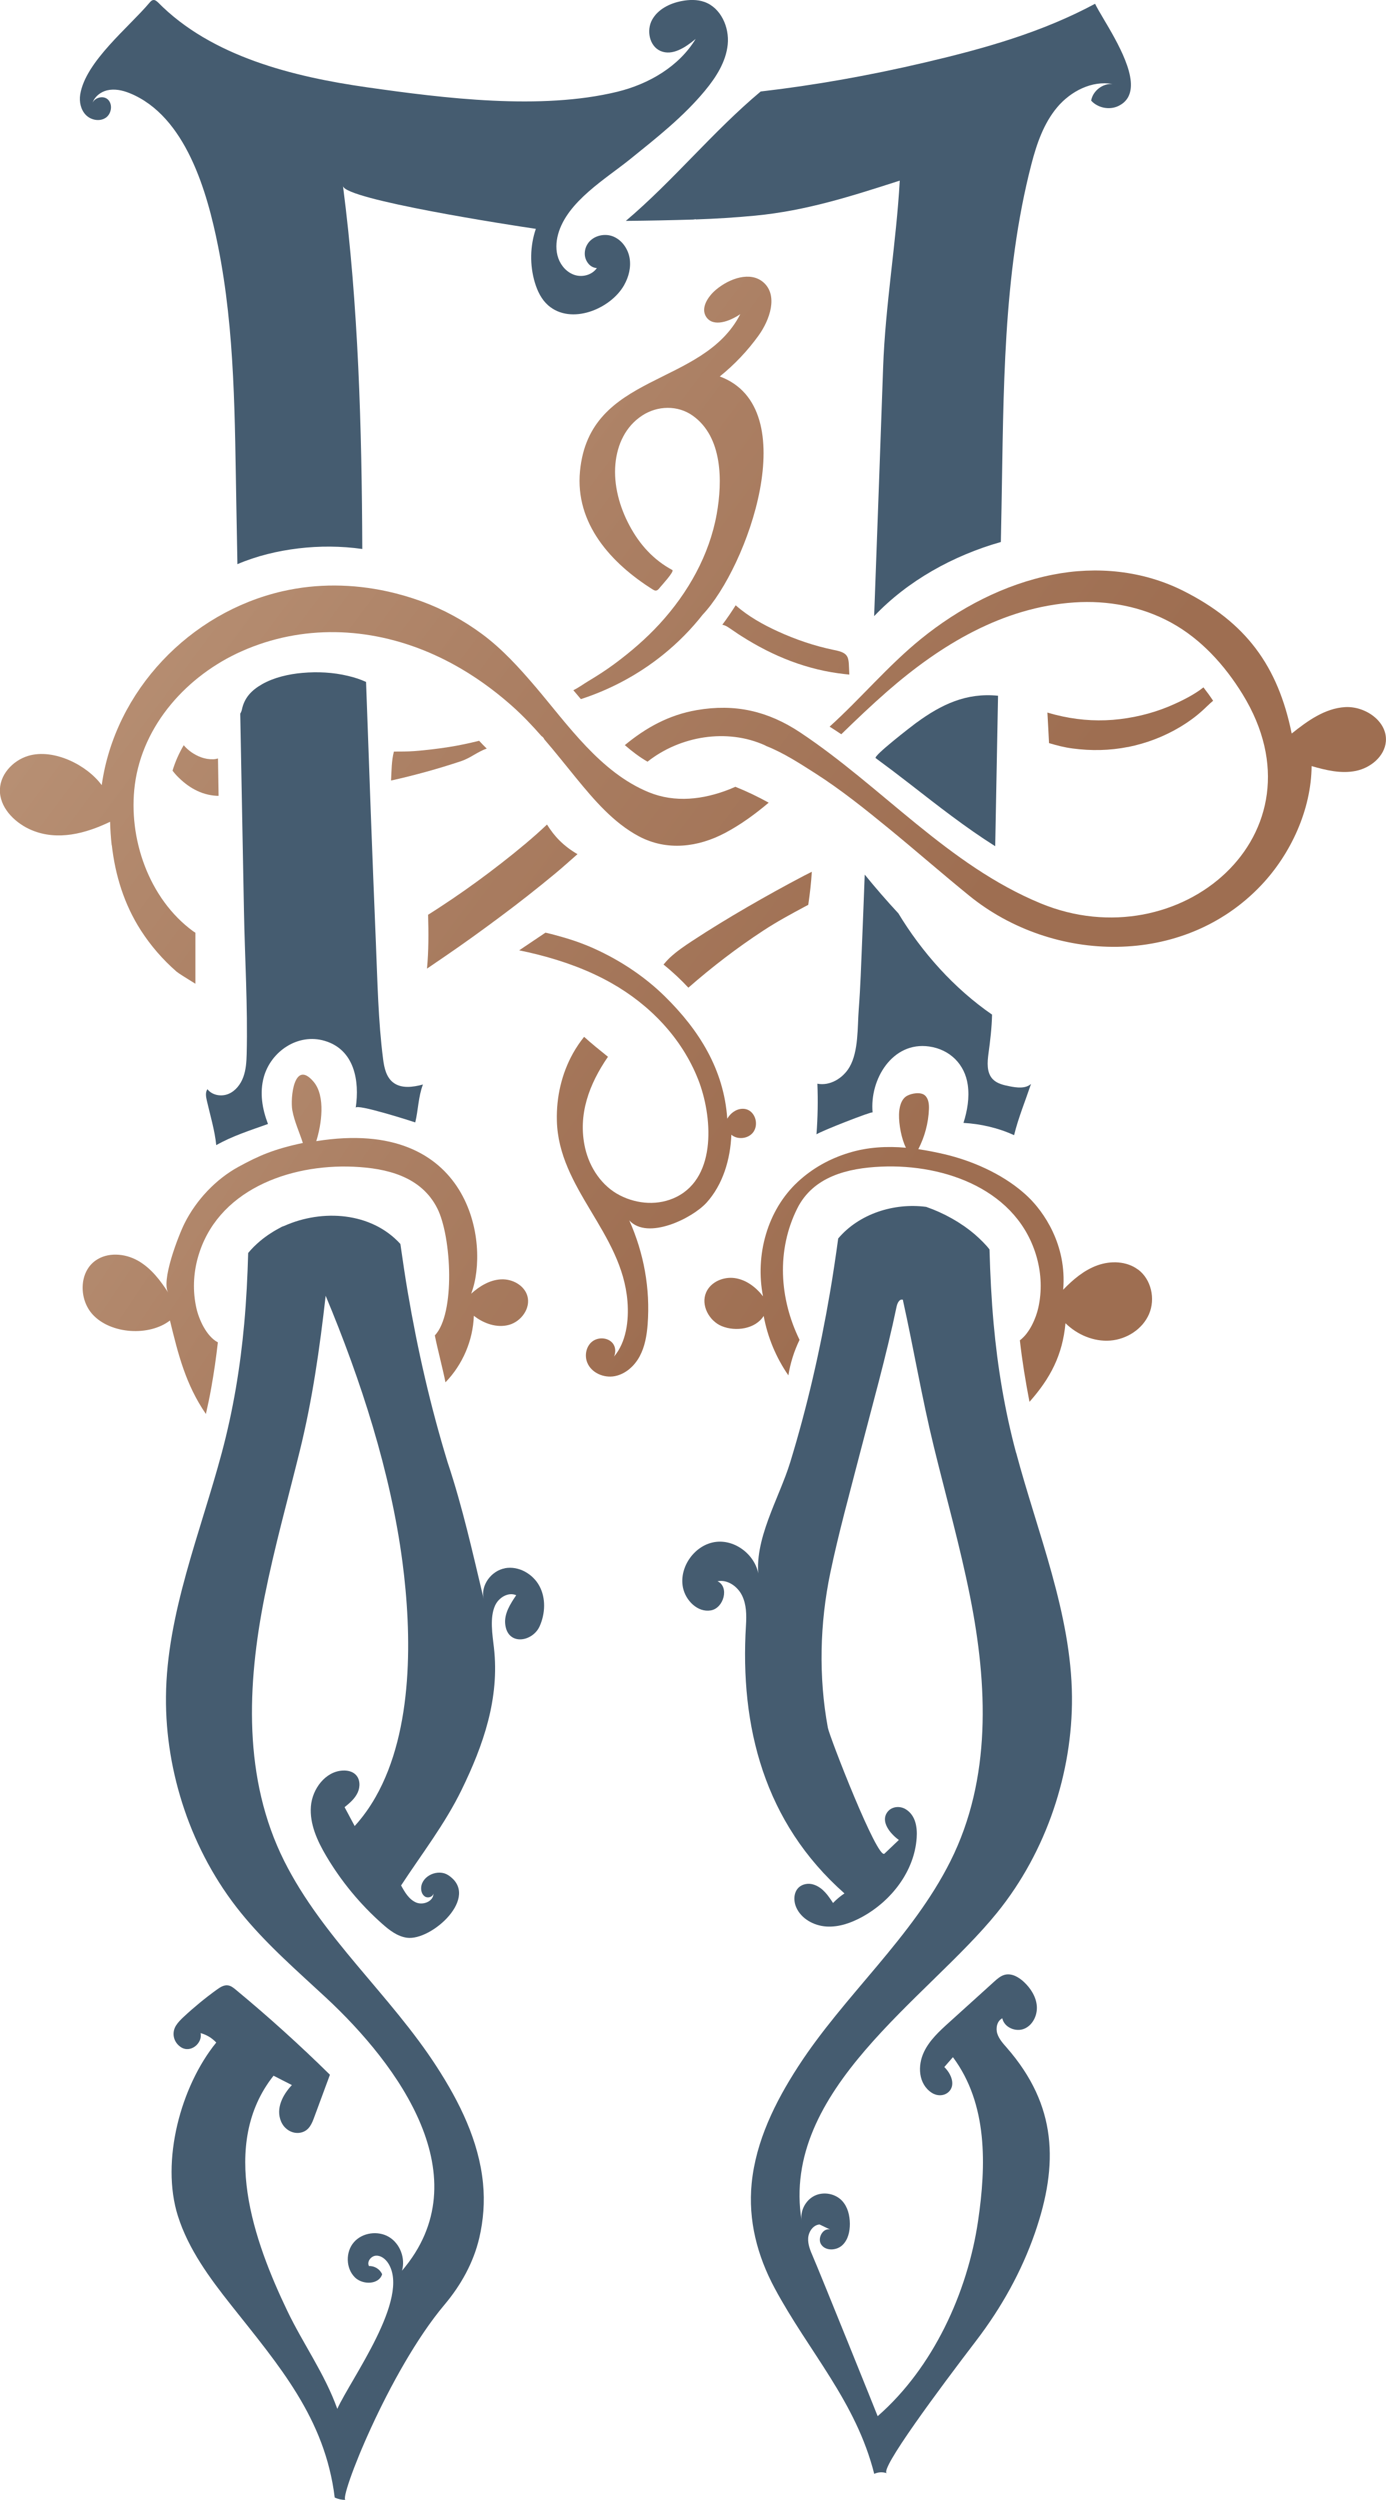 <svg width="213" height="384" viewBox="0 0 213 384" fill="none" xmlns="http://www.w3.org/2000/svg">
<g clip-path="url(#clip0_14_305)">
<path d="M96.198 33.93C99.665 33.898 103.12 33.827 106.516 33.724C106.651 33.705 106.786 33.699 106.921 33.666V33.705C109.964 33.602 112.994 33.416 116.018 33.127C123.975 32.362 130.82 30.133 138.275 27.744C137.735 37.322 136.056 46.835 135.715 56.477C135.336 67.371 134.937 78.266 134.538 89.16C134.474 90.985 134.409 92.816 134.338 94.64C139.498 89.199 146.503 85.319 153.811 83.251C153.843 81.484 153.875 79.718 153.914 77.945C154.248 60.376 154.075 42.306 158.513 25.194C159.324 22.078 160.398 18.943 162.47 16.477C164.541 14.016 167.802 12.333 170.974 12.905C169.456 12.783 167.944 13.959 167.687 15.455C168.709 16.586 170.491 16.939 171.868 16.284C173.431 15.539 173.914 14.164 173.779 12.52C173.431 8.473 169.333 2.769 168.291 0.578C160.076 4.991 151.231 7.464 142.193 9.584C133.528 11.62 125.146 13.098 116.899 14.055C109.572 20.183 103.48 27.75 96.191 33.917L96.198 33.93Z" fill="#455C70"/>
<path d="M152.942 129.983C153.084 122.274 153.232 114.566 153.38 106.864C148.472 106.363 144.618 108.239 140.836 111.007C140.765 111.059 140.688 111.116 140.617 111.168C140.115 111.54 134.145 116.133 134.576 116.448C136.371 117.765 138.147 119.108 139.903 120.476C144.149 123.778 148.394 127.111 152.949 129.983H152.942Z" fill="#455C70"/>
<path d="M134.1 170.876C133.624 165.795 137.143 159.936 142.791 160.739C146.001 161.195 148.291 163.495 148.729 166.662C148.999 168.608 148.665 170.587 148.066 172.475C150.704 172.629 153.425 173.24 155.844 174.364C156.5 171.685 157.568 169.103 158.449 166.488C157.587 167.253 156.268 167.073 155.136 166.848C154.673 166.758 154.19 166.655 153.747 166.488C153.303 166.328 152.891 166.096 152.563 165.756C151.604 164.754 151.727 163.167 151.913 161.793C152.183 159.808 152.415 157.855 152.46 155.844C146.632 151.823 141.698 146.299 138.063 140.293C136.275 138.366 134.551 136.381 132.891 134.338C132.756 137.839 132.627 141.333 132.479 144.834C132.338 148.232 132.235 151.637 131.971 155.035C131.759 157.778 131.958 161.471 130.556 163.893C129.565 165.608 127.558 166.835 125.615 166.456C125.718 169.051 125.673 171.647 125.474 174.235C126.156 173.741 134.068 170.651 134.094 170.869L134.1 170.876Z" fill="#455C70"/>
<path d="M156.146 223.132C154.409 216.644 153.309 210.028 152.704 203.341C152.363 199.551 152.17 195.755 152.068 191.945V191.92C151.636 191.31 150.594 190.269 149.771 189.569C147.635 187.757 145.049 186.318 142.335 185.374C137.381 184.719 132.01 186.44 128.813 190.23C128.433 193.018 128.021 195.8 127.545 198.575C126.04 207.369 124.052 216.073 121.44 224.603C119.742 230.153 115.722 236.609 116.622 242.506C116.532 239.256 113.29 236.455 110.054 236.828C106.818 237.2 104.303 240.675 104.959 243.862C105.371 245.853 107.23 247.703 109.237 247.356C111.244 247.009 112.113 243.733 110.266 242.879C111.791 242.57 113.335 243.656 114.03 245.05C114.718 246.444 114.737 248.069 114.641 249.624C113.682 265.239 117.465 279.95 129.777 290.825C129.141 291.249 128.549 291.743 128.021 292.296C127.269 291.153 126.465 289.958 125.094 289.489C124.683 289.347 124.226 289.302 123.801 289.392C122.032 289.752 121.781 291.615 122.354 292.945C123.119 294.718 125.069 295.784 126.998 295.912C128.928 296.034 130.826 295.354 132.524 294.422C137.008 291.955 140.52 287.408 140.874 282.307C140.99 280.669 140.713 278.845 139.208 277.907C138.25 277.31 136.944 277.477 136.313 278.414C135.355 279.834 136.757 281.62 138.134 282.615C137.4 283.316 136.661 284.016 135.927 284.716C134.853 285.737 127.468 266.723 127.224 265.374C125.783 257.55 125.982 249.322 127.61 241.543C128.883 235.453 130.556 229.44 132.106 223.415C134.068 215.822 136.198 208.307 137.799 200.65C137.909 200.136 138.243 199.474 138.745 199.635C140.411 207.137 141.672 214.698 143.499 222.162C145.377 229.852 147.539 237.483 149.083 245.249C151.778 258.784 152.408 273.211 146.066 285.866C140.141 297.692 129.758 306.441 122.637 317.451C119.131 322.866 116.159 328.859 115.516 335.36C114.956 341.032 116.371 346.467 119.047 351.458C124.284 361.222 131.547 368.86 134.351 379.985C134.95 379.696 135.67 379.664 136.294 379.889C135.059 379.433 144.342 366.952 150.048 359.487C153.875 354.477 156.982 348.933 159.047 342.979C162.708 332.412 162.437 323.393 154.763 314.573C154.171 313.892 153.534 313.211 153.264 312.357C152.994 311.503 153.232 310.404 154.036 310.006C154.313 311.4 156.095 312.164 157.407 311.612C158.719 311.066 159.452 309.531 159.337 308.111C159.221 306.691 158.404 305.407 157.362 304.43C156.564 303.685 155.49 303.056 154.428 303.319C153.792 303.48 153.27 303.936 152.788 304.372C152.01 305.073 151.231 305.779 150.453 306.486C148.915 307.873 147.378 309.267 145.84 310.655C144.361 311.991 142.849 313.378 141.994 315.177C140.996 317.271 141.106 320.091 143.197 321.453C143.988 321.967 145.049 321.973 145.75 321.35C146.928 320.303 146.181 318.511 145.12 317.496C145.564 316.988 146.001 316.487 146.445 315.98C151.823 323.194 151.559 332.636 150.311 341.122C148.69 352.164 143.377 363.708 134.879 371.121C134.892 371.114 126.001 349.068 124.934 346.614C124.541 345.709 124.136 344.752 124.2 343.769C124.264 342.779 124.959 341.758 125.943 341.675C126.484 341.932 127.031 342.195 127.571 342.452C126.413 342.156 125.519 343.91 126.265 344.848C127.005 345.786 128.587 345.67 129.462 344.848C130.337 344.026 130.614 342.747 130.607 341.553C130.594 340.306 130.286 339.002 129.443 338.077C128.401 336.934 126.587 336.587 125.191 337.262C123.801 337.936 122.946 339.574 123.19 341.096C119.935 321.048 142.489 307.077 153.264 293.748C157.047 289.071 159.974 283.643 161.903 277.958C163.795 272.376 164.785 266.524 164.74 260.627C164.689 254.204 163.351 247.915 161.653 241.748C159.935 235.511 157.831 229.383 156.159 223.126L156.146 223.132Z" fill="#455C70"/>
<path d="M77.587 240.887C75.497 241.279 73.837 243.502 74.326 245.57C72.634 238.485 71.109 231.554 68.787 224.603C66.175 216.073 64.181 207.369 62.682 198.575C62.258 196.082 61.885 193.577 61.531 191.072C57.06 186.164 49.533 185.689 43.699 188.29C43.577 188.342 43.454 188.387 43.326 188.425C42.129 189.048 40.978 189.774 39.993 190.603C39.331 191.162 38.694 191.778 38.141 192.453C38.038 196.089 37.858 199.718 37.53 203.335C36.925 210.022 35.825 216.638 34.088 223.126C32.415 229.376 30.312 235.504 28.594 241.748C26.896 247.915 25.558 254.21 25.506 260.627C25.455 266.524 26.446 272.376 28.337 277.958C30.267 283.65 33.194 289.071 36.976 293.748C40.875 298.572 45.584 302.651 50.119 306.858C61.203 317.162 73.985 334.499 61.782 348.773C62.322 346.865 61.492 344.636 59.8 343.608C58.102 342.58 55.683 342.908 54.384 344.405C53.084 345.901 53.129 348.407 54.538 349.8C55.735 350.989 58.231 350.937 58.726 349.325C58.398 348.548 57.549 348.015 56.706 348.066C56.333 347.392 57.028 346.499 57.8 346.467C58.572 346.434 59.254 346.993 59.672 347.649C63.087 353.025 53.985 365.288 51.836 369.996C49.894 364.575 46.606 360.066 44.162 354.965C39.041 344.289 33.683 329.36 42.039 318.826C42.978 319.307 43.917 319.783 44.857 320.265C43.441 321.761 42.348 323.868 43.197 325.866C43.724 327.112 45.062 327.896 46.368 327.53C47.533 327.202 47.938 326.161 48.298 325.185C49.102 323.014 49.9 320.849 50.704 318.678C46.072 314.117 41.241 309.755 36.23 305.612C35.876 305.317 35.49 305.015 35.034 304.951C34.41 304.861 33.831 305.24 33.322 305.606C31.541 306.89 29.842 308.284 28.241 309.775C27.797 310.186 27.353 310.629 27.038 311.136C26.343 312.267 26.664 313.661 27.758 314.413C29.283 315.46 31.174 313.802 30.82 312.28C31.74 312.524 32.583 313.038 33.232 313.732C27.764 320.451 24.683 331.949 27.333 340.351C28.954 345.49 32.235 349.916 35.542 354.092C42.856 363.329 49.945 371.423 51.438 383.615C51.959 383.865 52.538 383.987 53.11 383.981C51.991 384 59.691 364.222 68.324 353.982C70.839 350.995 72.769 347.533 73.657 343.737C74.287 341.019 74.512 338.219 74.229 335.347C73.593 328.84 70.614 322.853 67.108 317.438C59.987 306.422 49.604 297.672 43.679 285.853C37.337 273.192 37.967 258.771 40.662 245.236C42.161 237.72 44.226 230.333 46.06 222.901C48.022 214.955 49.122 207.144 50.048 199.031C55.439 211.923 60.038 226.087 61.852 239.956C63.281 250.87 63.602 265.702 57.722 276.018C56.809 277.624 55.741 279.121 54.506 280.476C53.991 279.513 53.477 278.543 52.956 277.579C53.74 276.95 54.532 276.275 54.956 275.363C55.387 274.457 55.362 273.256 54.635 272.562C54.133 272.081 53.4 271.92 52.705 271.952C50.009 272.068 47.983 274.779 47.777 277.464C47.571 280.149 48.755 282.744 50.125 285.063C52.435 288.968 55.362 292.514 58.765 295.521C59.858 296.491 61.087 297.435 62.534 297.634C66.323 298.154 73.927 291.287 68.864 288.011C67.34 287.028 64.902 288.069 64.728 289.868C64.677 290.414 64.85 291.024 65.313 291.313C65.776 291.602 66.536 291.364 66.606 290.825C66.658 292.013 65.056 292.688 63.962 292.225C62.862 291.763 62.213 290.651 61.64 289.604C64.805 284.767 68.362 280.2 70.942 274.913C74.294 268.034 76.79 260.871 75.908 253.086C75.683 251.107 75.233 248.48 76.082 246.611C76.635 245.39 78.108 244.485 79.331 245.024C78.424 246.36 77.472 247.844 77.639 249.45C77.993 252.855 81.859 252.212 82.939 249.778C83.802 247.831 83.904 245.493 82.901 243.617C81.897 241.742 79.691 240.483 77.6 240.874L77.587 240.887Z" fill="#455C70"/>
<path d="M63.814 172.411C64.284 170.484 64.271 168.493 64.998 166.578C63.454 166.996 61.64 167.246 60.386 166.244C59.35 165.416 59.041 163.996 58.874 162.679C58.121 156.814 58.012 150.763 57.767 144.834C57.208 131.473 56.732 118.112 56.256 104.744C55.394 104.346 54.448 104.044 53.47 103.813C51.18 103.267 48.819 103.151 46.471 103.357C44.336 103.543 42.09 104.063 40.283 105.091C38.61 106.042 37.549 107.204 37.176 108.984C37.124 109.234 37.028 109.44 36.919 109.613C37.111 119.705 37.298 129.796 37.491 139.888C37.626 147.217 38.089 154.605 37.909 161.915C37.877 163.103 37.8 164.304 37.395 165.422C36.989 166.54 36.204 167.567 35.111 168.024C34.011 168.48 32.596 168.242 31.881 167.298C31.534 167.779 31.65 168.441 31.779 169.019C32.293 171.287 33.001 173.58 33.232 175.893C35.696 174.492 38.475 173.612 41.184 172.642C40.302 170.336 39.871 167.844 40.547 165.422C41.647 161.471 45.802 158.658 49.894 159.872C54.461 161.221 55.284 165.994 54.667 170.15C54.763 169.495 63.12 172.16 63.827 172.405L63.814 172.411Z" fill="#455C70"/>
<path d="M16.224 18.108C17.157 17.498 17.375 15.969 16.533 15.243C15.831 14.639 14.603 14.993 14.23 15.764C14.558 14.832 15.458 14.119 16.436 13.882C17.588 13.599 18.816 13.862 19.916 14.305C28.594 17.819 31.862 29.6 33.509 37.803C36.159 51.036 36.069 64.519 36.327 77.951C36.385 80.855 36.436 83.758 36.487 86.655C39.459 85.383 42.663 84.619 45.86 84.233C49.09 83.848 52.422 83.861 55.677 84.323C55.606 65.83 55.079 46.796 52.711 28.572C52.975 30.66 78.758 34.63 82.348 35.15C81.447 37.79 81.396 40.713 82.193 43.392C82.586 44.702 83.203 45.987 84.233 46.893C87.777 50.002 93.837 47.439 95.895 43.829C96.629 42.544 97.015 41.021 96.745 39.57C96.474 38.118 95.484 36.763 94.088 36.268C92.692 35.78 90.942 36.306 90.222 37.598C89.971 38.041 89.848 38.555 89.868 39.062C89.906 40.096 90.691 41.15 91.727 41.169C91.019 42.21 89.578 42.614 88.375 42.255C87.172 41.895 86.233 40.867 85.809 39.685C85.384 38.503 85.435 37.187 85.77 35.979C87.147 30.968 93.065 27.493 96.854 24.436C100.887 21.179 105.011 17.948 108.33 13.939C110.041 11.877 111.566 9.501 111.836 6.835C112.106 4.169 110.775 1.188 108.247 0.295C107.134 -0.096 105.918 -0.064 104.76 0.161C102.939 0.507 101.1 1.42 100.212 3.045C99.324 4.67 99.794 7.072 101.492 7.824C103.338 8.633 105.365 7.265 106.908 5.98C104.335 10.226 99.691 12.918 94.866 14.094C83.126 16.952 68.324 15.108 56.378 13.406C45.159 11.807 32.505 8.717 24.291 0.373C24.091 0.193 23.879 -4.79347e-05 23.622 -4.79347e-05C23.345 -4.79347e-05 23.133 0.231 22.953 0.443C19.788 4.201 13.11 9.494 12.325 14.53C12.158 15.629 12.403 16.836 13.175 17.639C13.947 18.442 15.285 18.718 16.217 18.108H16.224Z" fill="#455C70"/>
<path d="M174.879 194.997C173.135 193.699 170.697 193.616 168.652 194.354C166.606 195.087 164.895 196.538 163.389 198.099C163.988 191.117 160.295 186.042 158.018 183.858C157.748 183.601 157.471 183.35 157.188 183.106C153.875 180.267 149.404 178.289 145.171 177.293C143.827 176.978 142.476 176.708 141.125 176.516C142.109 174.608 142.682 172.488 142.759 170.336C142.785 169.649 142.708 168.756 142.154 168.261C141.498 167.67 140.089 167.934 139.388 168.319C138.43 168.852 138.185 170.188 138.16 171.178C138.121 172.655 138.539 174.968 139.227 176.291C136.307 176.034 133.38 176.182 130.485 177.062C127.532 177.961 124.888 179.419 122.624 181.513C117.896 185.881 116.024 192.845 117.259 199.114C116.185 197.714 114.673 196.564 112.923 196.313C111.174 196.063 109.218 196.898 108.517 198.517C107.668 200.457 108.961 202.885 110.923 203.694C113.052 204.568 116.082 204.15 117.362 202.127C117.96 205.39 119.266 208.525 121.157 211.255C121.46 209.366 122.039 207.523 122.875 205.801C119.768 199.442 119.324 192.048 122.508 185.644C124.972 180.691 130.299 179.419 135.406 179.194C145.3 178.758 156.5 182.811 159.356 193.237C160.031 195.716 160.128 198.324 159.575 200.836C159.221 202.448 158.243 204.748 156.731 205.872C157.092 209.064 157.6 212.167 158.211 215.321C161.427 211.698 163.293 208.133 163.743 203.245C165.551 205.018 168.092 206.103 170.62 205.91C173.148 205.718 175.593 204.157 176.59 201.825C177.587 199.493 176.924 196.5 174.891 194.99L174.879 194.997Z" fill="url(#paint0_linear_14_305)"/>
<path d="M173.335 114.746C176.185 114.174 178.893 113.14 181.382 111.65C182.579 110.937 183.705 110.121 184.74 109.189C185.313 108.676 185.84 108.123 186.432 107.635C185.963 106.928 185.467 106.247 184.946 105.579C183.505 106.736 181.505 107.673 180.636 108.072C177.928 109.318 175.091 110.095 172.138 110.455C169.185 110.815 166.207 110.667 163.299 110.044C162.566 109.89 161.768 109.69 160.964 109.446C161.048 111.007 161.144 112.575 161.215 114.142C162.399 114.495 163.595 114.804 164.83 114.964C167.648 115.343 170.556 115.298 173.341 114.733L173.335 114.746Z" fill="url(#paint1_linear_14_305)"/>
<path d="M17.182 129.816C17.71 134.46 19.093 138.944 21.666 142.933C23.178 145.278 25.03 147.41 27.14 149.247C27.424 149.491 28.672 150.269 30.029 151.104V143.267C29.913 143.19 29.791 143.119 29.675 143.036C22.863 138.045 19.659 128.749 20.72 120.546C21.923 111.296 28.807 103.729 37.157 100.023C46.426 95.912 56.642 96.271 65.912 100.216C70.621 102.22 74.918 105.085 78.732 108.476C80.341 109.909 81.807 111.457 83.216 113.063C83.409 113.172 83.564 113.352 83.653 113.564C85.32 115.497 86.909 117.508 88.536 119.499C91.296 122.865 94.268 126.366 98.166 128.448C102.489 130.747 107.275 130.15 111.489 127.908C113.875 126.636 116.063 125.037 118.134 123.289C116.474 122.371 114.763 121.549 113.007 120.848C112.705 120.977 112.402 121.118 112.093 121.24C108.099 122.808 103.743 123.347 99.691 121.683C92.28 118.639 87.301 111.38 82.29 105.489C79.807 102.579 77.189 99.689 74.101 97.402C71.251 95.295 68.099 93.573 64.766 92.359C63.062 91.743 61.325 91.235 59.562 90.844C59.53 90.85 59.498 90.844 59.466 90.824C54.204 89.681 48.736 89.604 43.441 90.811C29.173 94.068 17.671 106.1 15.632 120.598C13.348 117.489 8.253 114.939 4.349 116.095C1.923 116.821 -0.193 119.101 -0.006 121.735C0.18 124.394 2.547 126.54 4.87 127.51C8.858 129.18 13.155 128.036 16.919 126.225C16.951 127.433 17.028 128.627 17.163 129.816H17.182Z" fill="url(#paint2_linear_14_305)"/>
<path d="M33.593 122.249C33.56 120.334 33.528 118.42 33.503 116.499C33.277 116.564 33.039 116.615 32.769 116.621C32.139 116.641 31.508 116.538 30.91 116.32C29.868 115.934 28.948 115.305 28.234 114.463C27.507 115.703 26.922 117.007 26.516 118.369C26.555 118.42 26.594 118.478 26.613 118.497C26.645 118.542 26.742 118.658 26.755 118.677C26.896 118.85 27.038 119.011 27.192 119.172C28.839 120.88 30.846 122.094 33.271 122.236C33.38 122.236 33.483 122.236 33.593 122.242V122.249Z" fill="url(#paint3_linear_14_305)"/>
<path d="M206.709 108.611C203.614 108.797 200.925 110.731 198.507 112.671C196.384 102.245 191.456 95.603 181.91 90.785C175.683 87.638 168.542 86.925 161.736 88.28C154.28 89.77 147.365 93.406 141.492 98.173C136.448 102.271 132.293 107.275 127.494 111.611C128.105 111.99 128.697 112.388 129.289 112.78C131.611 110.525 133.952 108.29 136.397 106.157C144.554 99.053 154.068 93.271 165.113 92.533C170.215 92.192 175.413 93.149 179.922 95.603C184.567 98.128 188.227 102.187 190.967 106.645C204.168 128.12 181.254 147.558 159.929 138.757C145.725 132.893 135.541 120.848 122.965 112.497C118.018 109.215 112.975 108.052 107.063 109.074C102.798 109.812 99.253 111.772 96.024 114.45C97.118 115.401 98.275 116.287 99.511 116.994C104.483 113.056 111.701 111.823 117.581 114.489C117.639 114.514 117.684 114.547 117.735 114.579C120.437 115.639 123.029 117.341 125.281 118.773C129.263 121.317 132.988 124.311 136.641 127.298C140.771 130.683 144.792 134.197 148.935 137.563C161.768 148.001 181.845 148.643 193.843 135.95C198.391 131.139 201.511 124.356 201.569 117.668C203.782 118.317 206.123 118.87 208.381 118.407C210.639 117.945 212.788 116.178 212.981 113.885C213.232 110.795 209.803 108.425 206.702 108.611H206.709Z" fill="url(#paint4_linear_14_305)"/>
<path d="M113.901 97.678C118.822 100.819 124.065 102.92 129.88 103.549C130.093 103.575 130.305 103.594 130.524 103.614C130.376 100.993 130.717 100.312 128.079 99.817C125.152 99.213 122.296 98.237 119.575 96.997C117.278 95.95 114.962 94.659 113.058 92.97C112.415 93.991 111.733 94.993 111.006 95.957C111.302 96.021 111.585 96.143 111.778 96.265C112.499 96.721 113.187 97.229 113.908 97.685L113.901 97.678Z" fill="url(#paint5_linear_14_305)"/>
<path d="M101.428 95.764C99.343 98.044 97.002 100.061 94.525 101.905C93.187 102.901 91.778 103.806 90.344 104.661C89.694 105.053 88.909 105.631 88.112 106.016C88.498 106.472 88.883 106.928 89.269 107.384C96.629 104.995 103.197 100.505 107.989 94.409C114.84 87.182 123.711 62.65 110.614 57.826C112.865 56.014 114.872 53.901 116.564 51.556C118.327 49.115 119.594 45.383 117.343 43.385C115.329 41.606 112.093 42.769 110.035 44.497C108.787 45.544 107.629 47.323 108.53 48.678C109.617 50.31 112.151 49.353 113.772 48.248C107.976 59.554 90.588 57.113 89.134 72.369C88.362 80.437 93.927 86.527 100.302 90.535C100.45 90.625 100.604 90.721 100.778 90.715C101.042 90.709 101.241 90.471 101.402 90.259C101.569 90.034 103.692 87.76 103.325 87.555C100.411 85.987 98.288 83.63 96.732 80.707C95.207 77.855 94.281 74.514 94.577 71.264C94.847 68.284 96.133 65.496 98.694 63.825C101.042 62.29 104.155 62.207 106.465 63.851C111.077 67.134 111.032 73.949 110.151 78.921C109.025 85.255 105.744 91.043 101.434 95.757L101.428 95.764Z" fill="url(#paint6_linear_14_305)"/>
<path d="M102.959 147.082C102.624 147.397 102.296 147.77 101.968 148.149C103.325 149.247 104.606 150.436 105.789 151.708C109.424 148.528 113.258 145.586 117.304 142.939C119.388 141.571 121.563 140.395 123.75 139.226C123.904 139.143 124.059 139.059 124.213 138.982C124.464 137.299 124.657 135.603 124.76 133.901C124.355 134.1 123.949 134.306 123.557 134.511C120.604 136.059 117.684 137.678 114.802 139.348C111.958 140.999 109.147 142.708 106.4 144.513C105.197 145.303 104.014 146.106 102.959 147.082Z" fill="url(#paint7_linear_14_305)"/>
<path d="M74.808 114.99C74.403 114.598 74.011 114.193 73.631 113.782C72.087 114.168 70.53 114.502 68.954 114.746C67.198 115.022 65.423 115.234 63.647 115.369C62.611 115.446 61.569 115.433 60.534 115.44C60.161 116.853 60.18 118.414 60.096 119.891C63.731 119.082 67.32 118.092 70.852 116.917C72.319 116.429 73.387 115.459 74.808 114.983V114.99Z" fill="url(#paint8_linear_14_305)"/>
<path d="M108.575 184.738C111.109 181.931 112.241 178.077 112.396 174.293C113.341 175.096 114.95 174.929 115.722 173.953C116.487 172.976 116.262 171.377 115.252 170.651C114.274 169.944 112.647 170.323 111.765 171.833C111.251 164.272 107.436 158.208 102.155 153.025C99.234 150.16 95.799 147.841 92.113 146.074C90.273 145.188 88.35 144.475 86.381 143.922C85.616 143.704 84.734 143.453 83.827 143.254C82.483 144.166 81.132 145.059 79.787 145.971C80.746 146.17 81.704 146.382 82.65 146.62C86.548 147.609 90.395 148.99 93.908 150.969C99.845 154.309 104.779 159.423 107.294 165.808C109.443 171.261 110.26 180.704 103.956 183.845C101.228 185.207 97.96 184.982 95.284 183.614C92.492 182.194 90.614 179.362 89.926 176.362C88.742 171.203 90.582 166.456 93.432 162.32C92.19 161.324 90.948 160.322 89.765 159.255C89.128 160.058 88.549 160.906 88.047 161.806C86.304 164.94 85.493 168.525 85.577 172.096C85.821 182.618 95.599 189.312 96.429 199.911C96.661 202.879 96.236 206.155 94.364 208.371C94.654 207.722 94.622 206.9 94.171 206.334C93.432 205.409 91.907 205.332 90.987 206.078C90.067 206.823 89.803 208.21 90.254 209.309C90.897 210.876 92.801 211.692 94.467 211.377C96.133 211.062 97.516 209.81 98.314 208.313C99.112 206.816 99.401 205.108 99.53 203.412C99.942 197.92 98.951 192.472 96.706 187.449C99.536 190.545 106.426 187.108 108.575 184.732V184.738Z" fill="url(#paint9_linear_14_305)"/>
<path d="M68.343 146.922C71.225 144.956 74.056 142.914 76.854 140.826C79.71 138.706 82.502 136.509 85.243 134.242C86.42 133.272 87.571 132.225 88.748 131.197C87.738 130.612 86.806 129.919 85.976 129.09C85.236 128.358 84.612 127.523 84.065 126.649C83.525 127.15 82.991 127.651 82.438 128.139C80.109 130.201 77.665 132.135 75.188 134.01C72.711 135.88 70.17 137.665 67.571 139.361C66.979 139.747 66.388 140.132 65.789 140.505C65.867 143.273 65.879 146.042 65.622 148.778C66.529 148.162 67.436 147.539 68.343 146.922Z" fill="url(#paint10_linear_14_305)"/>
<path d="M31.643 217.19C31.946 215.854 32.229 214.512 32.467 213.163C32.885 210.85 33.213 208.519 33.483 206.187C31.695 205.236 30.55 202.622 30.164 200.849C29.611 198.337 29.707 195.723 30.383 193.25C33.239 182.824 44.438 178.771 54.332 179.207C59.44 179.432 64.766 180.698 67.23 185.657C69.379 189.986 70.003 201.767 66.825 205.12C67.205 207.073 68.079 210.375 68.459 212.321C71.103 209.604 72.692 205.885 72.82 202.101C74.339 203.303 76.384 204.016 78.25 203.489C80.115 202.962 81.582 200.932 81.048 199.063C80.572 197.406 78.713 196.41 76.989 196.506C75.265 196.596 73.695 197.553 72.409 198.71C75.329 191.117 72.402 171.454 48.601 175.283C49.392 172.79 50.087 168.371 48.176 166.135C45.178 162.628 44.593 168.705 44.921 170.523C45.243 172.283 46.002 173.876 46.542 175.559C42.071 176.503 39.788 177.512 36.674 179.207C33.162 181.122 30.157 184.321 28.363 187.899C27.468 189.684 24.619 196.924 25.918 198.652C24.677 196.693 23.216 194.785 21.203 193.641C19.183 192.498 16.494 192.292 14.622 193.661C12.113 195.498 12.139 199.615 14.236 201.902C17.021 204.941 22.94 205.281 26.118 202.827C27.391 208.056 28.543 212.675 31.643 217.19Z" fill="url(#paint11_linear_14_305)"/>
</g>
<defs>
<linearGradient id="paint0_linear_14_305" x1="-3.808" y1="99.053" x2="204.162" y2="238.717" gradientUnits="userSpaceOnUse">
<stop stop-color="#C4A185"/>
<stop offset="0.39" stop-color="#AB7F63"/>
<stop offset="0.66" stop-color="#9E6E51"/>
</linearGradient>
<linearGradient id="paint1_linear_14_305" x1="19.646" y1="-4.439" x2="250.877" y2="168.323" gradientUnits="userSpaceOnUse">
<stop stop-color="#C4A185"/>
<stop offset="0.39" stop-color="#AB7F63"/>
<stop offset="0.66" stop-color="#9E6E51"/>
</linearGradient>
<linearGradient id="paint2_linear_14_305" x1="-28.935" y1="60.582" x2="202.295" y2="233.35" gradientUnits="userSpaceOnUse">
<stop stop-color="#C4A185"/>
<stop offset="0.39" stop-color="#AB7F63"/>
<stop offset="0.66" stop-color="#9E6E51"/>
</linearGradient>
<linearGradient id="paint3_linear_14_305" x1="-35.272" y1="69.061" x2="195.959" y2="241.829" gradientUnits="userSpaceOnUse">
<stop stop-color="#C4A185"/>
<stop offset="0.39" stop-color="#AB7F63"/>
<stop offset="0.66" stop-color="#9E6E51"/>
</linearGradient>
<linearGradient id="paint4_linear_14_305" x1="11.508" y1="6.449" x2="242.739" y2="179.218" gradientUnits="userSpaceOnUse">
<stop stop-color="#C4A185"/>
<stop offset="0.39" stop-color="#AB7F63"/>
<stop offset="0.66" stop-color="#9E6E51"/>
</linearGradient>
<linearGradient id="paint5_linear_14_305" x1="6.42" y1="13.258" x2="237.651" y2="186.027" gradientUnits="userSpaceOnUse">
<stop stop-color="#C4A185"/>
<stop offset="0.39" stop-color="#AB7F63"/>
<stop offset="0.66" stop-color="#9E6E51"/>
</linearGradient>
<linearGradient id="paint6_linear_14_305" x1="10.975" y1="6.591" x2="243.008" y2="179.951" gradientUnits="userSpaceOnUse">
<stop stop-color="#C4A185"/>
<stop offset="0.39" stop-color="#AB7F63"/>
<stop offset="0.66" stop-color="#9E6E51"/>
</linearGradient>
<linearGradient id="paint7_linear_14_305" x1="-16.835" y1="44.381" x2="214.402" y2="217.149" gradientUnits="userSpaceOnUse">
<stop stop-color="#C4A185"/>
<stop offset="0.39" stop-color="#AB7F63"/>
<stop offset="0.66" stop-color="#9E6E51"/>
</linearGradient>
<linearGradient id="paint8_linear_14_305" x1="-21.685" y1="50.869" x2="209.552" y2="223.637" gradientUnits="userSpaceOnUse">
<stop stop-color="#C4A185"/>
<stop offset="0.39" stop-color="#AB7F63"/>
<stop offset="0.66" stop-color="#9E6E51"/>
</linearGradient>
<linearGradient id="paint9_linear_14_305" x1="-42.103" y1="78.202" x2="189.127" y2="250.97" gradientUnits="userSpaceOnUse">
<stop stop-color="#C4A185"/>
<stop offset="0.39" stop-color="#AB7F63"/>
<stop offset="0.66" stop-color="#9E6E51"/>
</linearGradient>
<linearGradient id="paint10_linear_14_305" x1="-28.845" y1="60.459" x2="202.385" y2="233.228" gradientUnits="userSpaceOnUse">
<stop stop-color="#C4A185"/>
<stop offset="0.39" stop-color="#AB7F63"/>
<stop offset="0.66" stop-color="#9E6E51"/>
</linearGradient>
<linearGradient id="paint11_linear_14_305" x1="-33.097" y1="142.663" x2="174.879" y2="282.327" gradientUnits="userSpaceOnUse">
<stop stop-color="#C4A185"/>
<stop offset="0.39" stop-color="#AB7F63"/>
<stop offset="0.66" stop-color="#9E6E51"/>
</linearGradient>
<clipPath id="clip0_14_305">
<rect width="213" height="384" fill="white"/>
</clipPath>
</defs>
</svg>
